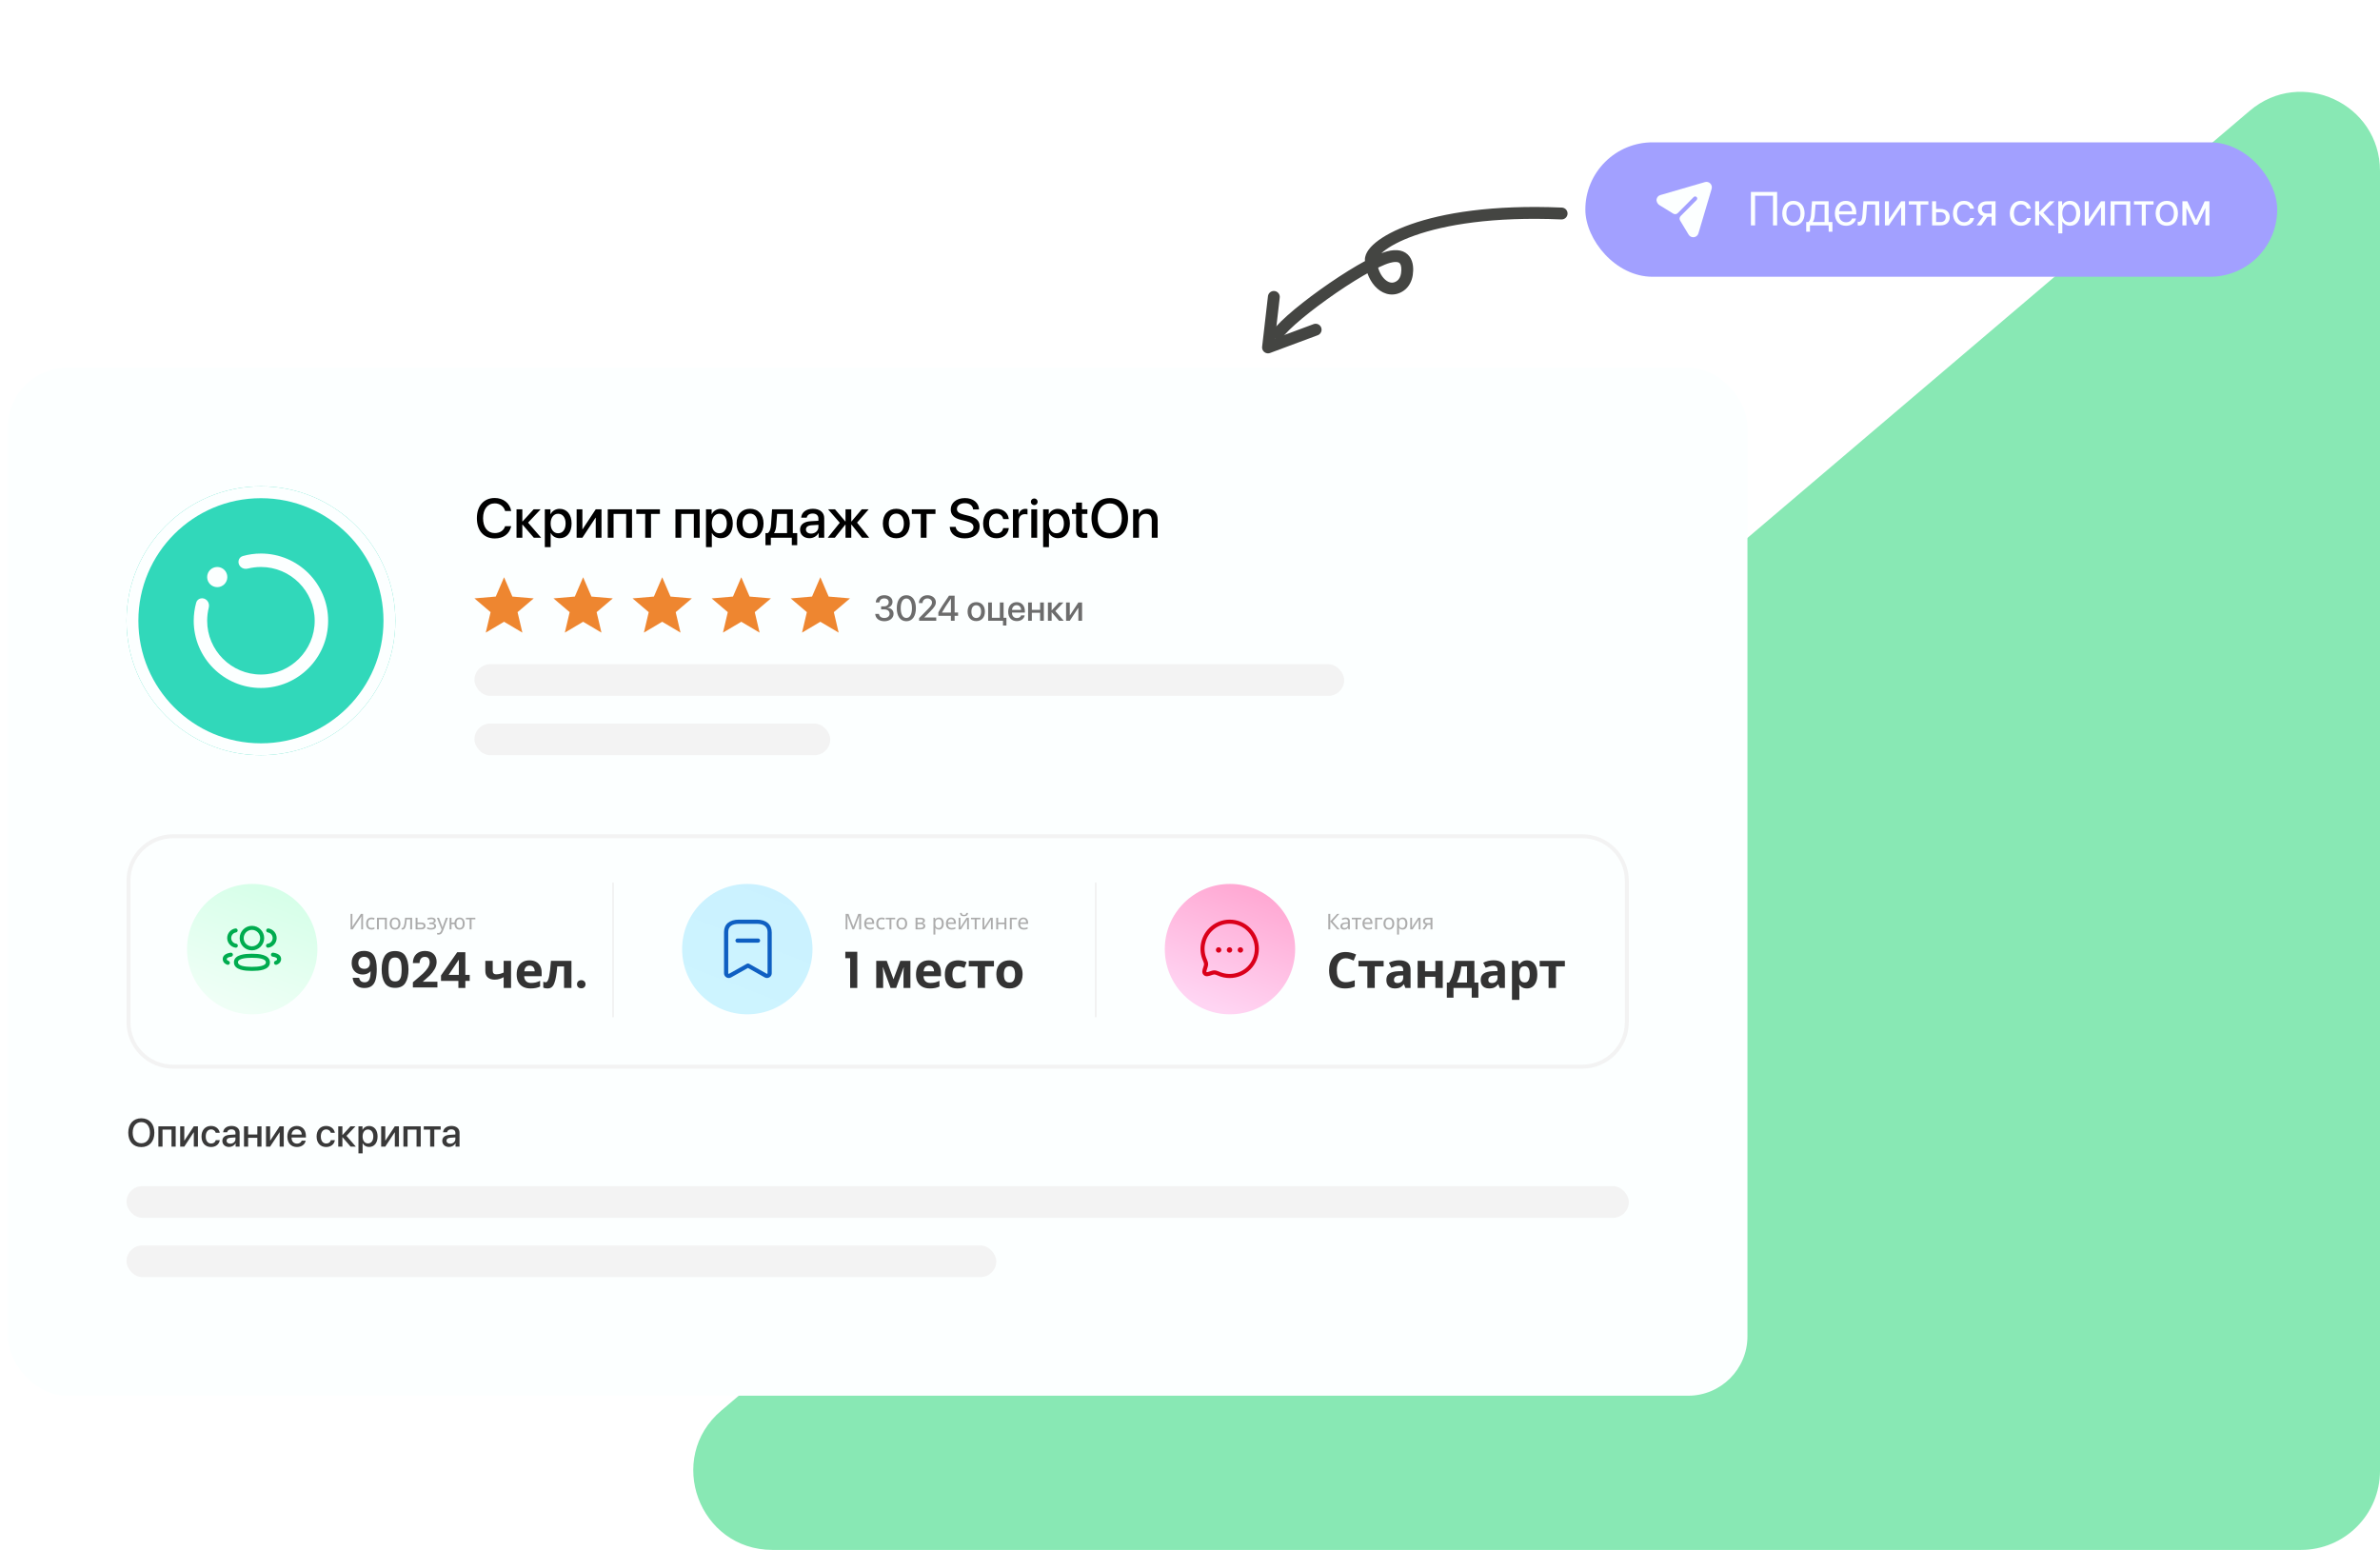 <svg width="602" height="392" viewBox="0 0 602 392" fill="none" xmlns="http://www.w3.org/2000/svg">
<path d="M602 372C602 383.046 593.046 392 582 392L195.395 392C176.787 392 168.263 368.817 182.439 356.764L569.044 28.023C582.033 16.978 602 26.209 602 43.26V372Z" fill="#88E8B4"/>
<rect x="401" y="36" width="175" height="34" rx="17" fill="#A2A0FF"/>
<path d="M449.506 57V48.545H442.879V57H443.939V49.506H448.463V57H449.506ZM453.637 57.105C455.318 57.105 456.455 55.893 456.455 53.953C456.455 52.008 455.318 50.801 453.637 50.801C451.949 50.801 450.812 52.008 450.812 53.953C450.812 55.893 451.949 57.105 453.637 57.105ZM453.637 56.209C452.559 56.209 451.85 55.389 451.85 53.953C451.85 52.518 452.559 51.697 453.637 51.697C454.715 51.697 455.418 52.518 455.418 53.953C455.418 55.389 454.715 56.209 453.637 56.209ZM461.512 56.162H458.541V56.115C458.828 55.728 458.986 55.066 459.039 54.31L459.227 51.744H461.512V56.162ZM457.814 58.611V57H462.543V58.611H463.492V56.162H462.525V50.906H458.33L458.096 54.287C458.037 55.107 457.82 55.869 457.375 56.162H456.865V58.611H457.814ZM466.855 51.685C467.816 51.685 468.455 52.412 468.479 53.432H465.168C465.232 52.418 465.9 51.685 466.855 51.685ZM468.455 55.254C468.285 55.828 467.717 56.221 466.943 56.221C465.848 56.221 465.162 55.453 465.162 54.287V54.228H469.533V53.842C469.533 51.996 468.52 50.801 466.873 50.801C465.191 50.801 464.113 52.084 464.113 53.977C464.113 55.893 465.174 57.105 466.92 57.105C468.25 57.105 469.281 56.32 469.457 55.254H468.455ZM472.059 54.31L472.246 51.744H474.32V57H475.328V50.906H471.338L471.104 54.287C471.027 55.406 470.799 56.115 470.195 56.115C470.049 56.115 469.938 56.086 469.885 56.068V56.988C469.955 57.018 470.072 57.053 470.248 57.053C471.531 57.053 471.936 55.992 472.059 54.31ZM477.777 57L480.824 52.465H480.871V57H481.879V50.906H480.871L477.824 55.441H477.777V50.906H476.77V57H477.777ZM487.768 50.906H482.822V51.744H484.791V57H485.799V51.744H487.768V50.906ZM490.855 53.69C491.641 53.69 492.156 54.176 492.156 54.926C492.156 55.67 491.646 56.162 490.855 56.162H489.719V53.69H490.855ZM488.711 57H490.873C492.268 57 493.164 56.197 493.164 54.926C493.164 53.654 492.268 52.852 490.873 52.852H489.719V50.906H488.711V57ZM499.322 52.781C499.141 51.744 498.244 50.801 496.773 50.801C495.086 50.801 493.984 52.055 493.984 53.953C493.984 55.893 495.092 57.105 496.785 57.105C498.156 57.105 499.135 56.291 499.334 55.137H498.326C498.133 55.81 497.6 56.209 496.791 56.209C495.73 56.209 495.021 55.348 495.021 53.953C495.021 52.594 495.719 51.697 496.779 51.697C497.641 51.697 498.139 52.195 498.314 52.781H499.322ZM502.586 53.994C501.801 53.994 501.291 53.543 501.291 52.91C501.291 52.178 501.795 51.744 502.586 51.744H503.752V53.994H502.586ZM503.752 57H504.76V50.906H502.58C501.18 50.906 500.277 51.674 500.277 52.928C500.277 53.766 500.799 54.398 501.66 54.645L499.961 57H501.127L502.674 54.832H503.752V57ZM513.701 52.781C513.52 51.744 512.623 50.801 511.152 50.801C509.465 50.801 508.363 52.055 508.363 53.953C508.363 55.893 509.471 57.105 511.164 57.105C512.535 57.105 513.514 56.291 513.713 55.137H512.705C512.512 55.81 511.979 56.209 511.17 56.209C510.109 56.209 509.4 55.348 509.4 53.953C509.4 52.594 510.098 51.697 511.158 51.697C512.02 51.697 512.518 52.195 512.693 52.781H513.701ZM516.842 53.789L519.689 50.906H518.43L515.828 53.602H515.781V50.906H514.773V57H515.781V54.07H515.828L518.459 57H519.771L516.842 53.789ZM523.586 50.801C522.701 50.801 521.992 51.252 521.617 51.938H521.594V50.906H520.627V59.033H521.646V56.01H521.67C522.033 56.678 522.736 57.105 523.609 57.105C525.145 57.105 526.193 55.863 526.193 53.953C526.193 52.043 525.139 50.801 523.586 50.801ZM523.387 56.209C522.344 56.209 521.641 55.312 521.641 53.953C521.641 52.6 522.344 51.697 523.387 51.697C524.471 51.697 525.15 52.576 525.15 53.953C525.15 55.336 524.471 56.209 523.387 56.209ZM528.332 57L531.379 52.465H531.426V57H532.434V50.906H531.426L528.379 55.441H528.332V50.906H527.324V57H528.332ZM537.818 57H538.832V50.906H533.863V57H534.871V51.744H537.818V57ZM544.721 50.906H539.775V51.744H541.744V57H542.752V51.744H544.721V50.906ZM548.078 57.105C549.76 57.105 550.896 55.893 550.896 53.953C550.896 52.008 549.76 50.801 548.078 50.801C546.391 50.801 545.254 52.008 545.254 53.953C545.254 55.893 546.391 57.105 548.078 57.105ZM548.078 56.209C547 56.209 546.291 55.389 546.291 53.953C546.291 52.518 547 51.697 548.078 51.697C549.156 51.697 549.859 52.518 549.859 53.953C549.859 55.389 549.156 56.209 548.078 56.209ZM553.035 57V52.676H553.076L555.045 56.824H555.824L557.793 52.676H557.834V57H558.848V50.906H557.658L555.479 55.652H555.432L553.264 50.906H552.027V57H553.035Z" fill="#FCFFFF"/>
<path d="M432.605 46.407C432.255 46.048 431.736 45.914 431.253 46.055L419.986 49.332C419.476 49.473 419.114 49.88 419.017 50.396C418.918 50.922 419.265 51.589 419.719 51.868L423.242 54.034C423.603 54.256 424.07 54.2 424.369 53.898L428.403 49.839C428.606 49.628 428.942 49.628 429.145 49.839C429.348 50.043 429.348 50.374 429.145 50.586L425.104 54.646C424.804 54.947 424.748 55.416 424.969 55.779L427.122 59.338C427.374 59.76 427.808 60 428.284 60C428.34 60 428.403 60 428.459 59.993C429.005 59.922 429.439 59.549 429.601 59.02L432.941 47.767C433.088 47.288 432.955 46.767 432.605 46.407Z" fill="#FCFFFF"/>
<path d="M394.936 55.499C395.763 55.534 396.463 54.892 396.499 54.064C396.534 53.236 395.892 52.537 395.064 52.501L394.936 55.499ZM346.798 66.069L348.296 65.979L348.285 65.798L348.231 65.625L346.798 66.069ZM351.205 65.031L351.595 66.479L351.205 65.031ZM354.2 72.285L355.057 73.516L354.2 72.285ZM355.865 69.349L354.38 69.133L355.865 69.349ZM395.064 52.501C377.424 51.745 364.898 53.884 356.861 56.723C352.852 58.139 349.902 59.749 347.993 61.309C347.043 62.086 346.294 62.895 345.819 63.715C345.353 64.52 345.056 65.514 345.365 66.513L348.231 65.625C348.265 65.734 348.173 65.636 348.415 65.218C348.648 64.816 349.109 64.271 349.891 63.632C351.448 62.361 354.056 60.895 357.86 59.551C365.45 56.871 377.576 54.755 394.936 55.499L395.064 52.501ZM345.301 66.159C345.468 68.927 346.638 71.45 348.384 72.986C349.265 73.76 350.336 74.316 351.523 74.454C352.733 74.594 353.951 74.286 355.057 73.516L353.343 71.054C352.803 71.43 352.31 71.525 351.869 71.474C351.405 71.42 350.886 71.19 350.365 70.732C349.307 69.802 348.422 68.072 348.296 65.979L345.301 66.159ZM357.349 69.565C357.548 68.195 357.562 66.307 356.54 64.903C355.356 63.278 353.311 62.911 350.816 63.582L351.595 66.479C353.506 65.966 353.976 66.479 354.114 66.669C354.413 67.08 354.553 67.944 354.38 69.133L357.349 69.565ZM350.816 63.582C348.899 64.097 346.195 65.444 343.291 67.137C340.348 68.854 337.072 71.005 333.971 73.225C330.873 75.443 327.924 77.749 325.643 79.781C324.504 80.796 323.51 81.76 322.742 82.625C322.011 83.448 321.357 84.319 321.065 85.136L323.891 86.145C323.975 85.909 324.287 85.403 324.985 84.617C325.647 83.872 326.547 82.993 327.638 82.022C329.817 80.081 332.676 77.842 335.718 75.664C338.758 73.488 341.955 71.39 344.803 69.729C347.692 68.044 350.097 66.882 351.595 66.479L350.816 63.582ZM355.057 73.516C356.447 72.549 357.14 71.002 357.349 69.565L354.38 69.133C354.254 70.003 353.866 70.69 353.343 71.054L355.057 73.516Z" fill="#444542"/>
<path d="M322.206 75.096L320.733 87.867L332.781 83.383" stroke="#444542" stroke-width="3" stroke-linecap="round" stroke-linejoin="round"/>
<g filter="url(#filter0_d_202_502)">
<rect x="2" y="93" width="440" height="260" rx="15" fill="#FCFFFF"/>
</g>
<g filter="url(#filter1_d_202_502)">
<circle cx="66" cy="157" r="34" fill="#31D8BA"/>
<circle cx="66" cy="157" r="32.5" stroke="#FCFFFF" stroke-width="3"/>
</g>
<path d="M49.619 152.44C49.953 151.233 51.448 150.948 52.334 151.834C52.812 152.312 52.969 153.017 52.807 153.673C52.543 154.739 52.4 155.855 52.4 157C52.4 164.497 58.503 170.6 66 170.6C73.497 170.6 79.6 164.497 79.6 157C79.6 149.503 73.497 143.4 66 143.4C64.855 143.4 63.738 143.543 62.672 143.807C62.016 143.97 61.312 143.812 60.835 143.335C59.954 142.454 60.232 140.968 61.431 140.631C62.889 140.22 64.42 140 66 140C75.384 140 83 147.616 83 157C83 166.384 75.384 174 66 174C56.616 174 49 166.384 49 157C49 155.418 49.218 153.891 49.619 152.44ZM57.5 145.95C57.5 147.361 56.361 148.5 54.95 148.5C53.539 148.5 52.4 147.361 52.4 145.95C52.4 144.539 53.539 143.4 54.95 143.4C56.361 143.4 57.5 144.539 57.5 145.95Z" fill="#FCFFFF"/>
<path d="M125.141 136.185C127.355 136.185 128.88 135.036 129.304 133.081H127.766C127.417 134.182 126.467 134.824 125.147 134.824C123.336 134.824 122.188 133.368 122.188 131.064C122.188 128.781 123.35 127.312 125.141 127.312C126.419 127.312 127.444 128.07 127.766 129.239H129.304C128.976 127.271 127.314 125.951 125.141 125.951C122.386 125.951 120.622 127.94 120.622 131.064C120.622 134.209 122.372 136.185 125.141 136.185ZM133.569 132.186L136.755 128.809H134.991L132.175 131.885H132.12V128.809H130.65V136H132.12V132.685H132.175L135.025 136H136.878L133.569 132.186ZM141.554 128.692C140.515 128.692 139.688 129.219 139.264 130.046H139.236V128.809H137.808V138.379H139.284V134.817H139.318C139.729 135.617 140.549 136.123 141.581 136.123C143.386 136.123 144.582 134.681 144.582 132.404C144.582 130.128 143.379 128.692 141.554 128.692ZM141.164 134.872C140.029 134.872 139.277 133.901 139.277 132.404C139.277 130.921 140.036 129.937 141.164 129.937C142.333 129.937 143.064 130.9 143.064 132.404C143.064 133.915 142.333 134.872 141.164 134.872ZM147.31 136L150.632 130.948H150.687V136H152.143V128.809H150.687L147.364 133.847H147.31V128.809H145.854V136H147.31ZM158.384 136H159.86V128.809H153.729V136H155.198V129.978H158.384V136ZM166.922 128.809H160.94V129.978H163.196V136H164.666V129.978H166.922V128.809ZM175.501 136H176.978V128.809H170.846V136H172.315V129.978H175.501V136ZM182.323 128.692C181.284 128.692 180.457 129.219 180.033 130.046H180.006V128.809H178.577V138.379H180.054V134.817H180.088C180.498 135.617 181.318 136.123 182.351 136.123C184.155 136.123 185.352 134.681 185.352 132.404C185.352 130.128 184.148 128.692 182.323 128.692ZM181.934 134.872C180.799 134.872 180.047 133.901 180.047 132.404C180.047 130.921 180.806 129.937 181.934 129.937C183.103 129.937 183.834 130.9 183.834 132.404C183.834 133.915 183.103 134.872 181.934 134.872ZM189.72 136.137C191.777 136.137 193.131 134.722 193.131 132.404C193.131 130.094 191.771 128.679 189.72 128.679C187.669 128.679 186.309 130.094 186.309 132.404C186.309 134.722 187.662 136.137 189.72 136.137ZM189.72 134.92C188.564 134.92 187.812 134.004 187.812 132.404C187.812 130.812 188.564 129.896 189.72 129.896C190.875 129.896 191.627 130.812 191.627 132.404C191.627 134.004 190.882 134.92 189.72 134.92ZM199.064 134.831H195.804V134.776C196.132 134.312 196.31 133.573 196.364 132.726L196.562 129.978H199.064V134.831ZM194.977 137.887V136H200.281V137.887H201.648V134.831H200.534V128.809H195.291L195.031 132.664C194.963 133.635 194.724 134.503 194.197 134.831H193.616V137.887H194.977ZM205.169 134.954C204.376 134.954 203.856 134.544 203.856 133.915C203.856 133.3 204.355 132.91 205.237 132.849L207.008 132.739V133.307C207.008 134.243 206.201 134.954 205.169 134.954ZM204.759 136.123C205.702 136.123 206.611 135.617 207.028 134.817H207.062V136H208.478V131.044C208.478 129.602 207.363 128.679 205.62 128.679C203.843 128.679 202.735 129.636 202.653 130.935H204.048C204.178 130.292 204.711 129.882 205.565 129.882C206.468 129.882 207.008 130.36 207.008 131.16V131.714L205.039 131.83C203.33 131.926 202.366 132.698 202.366 133.956C202.366 135.248 203.351 136.123 204.759 136.123ZM216.783 132.186L219.729 128.809H217.986L215.375 131.885H215.32V128.809H213.864V131.885H213.816L211.205 128.809H209.448L212.415 132.213L209.366 136H211.171L213.816 132.685H213.864V136H215.32V132.685H215.375L218.021 136H219.853L216.783 132.186ZM226.716 136.137C228.773 136.137 230.127 134.722 230.127 132.404C230.127 130.094 228.767 128.679 226.716 128.679C224.665 128.679 223.305 130.094 223.305 132.404C223.305 134.722 224.658 136.137 226.716 136.137ZM226.716 134.92C225.561 134.92 224.809 134.004 224.809 132.404C224.809 130.812 225.561 129.896 226.716 129.896C227.871 129.896 228.623 130.812 228.623 132.404C228.623 134.004 227.878 134.92 226.716 134.92ZM236.621 128.809H230.64V129.978H232.896V136H234.365V129.978H236.621V128.809ZM240.224 133.252C240.319 135.036 241.796 136.164 243.983 136.164C246.321 136.164 247.791 135.009 247.791 133.163C247.791 131.721 246.95 130.907 244.927 130.429L243.84 130.162C242.568 129.848 242.049 129.438 242.049 128.74C242.049 127.865 242.862 127.264 244.052 127.264C245.241 127.264 246.055 127.858 246.144 128.843H247.634C247.586 127.141 246.157 125.972 244.072 125.972C241.967 125.972 240.483 127.141 240.483 128.843C240.483 130.217 241.324 131.064 243.136 131.502L244.414 131.81C245.692 132.124 246.232 132.582 246.232 133.348C246.232 134.229 245.337 134.872 244.093 134.872C242.794 134.872 241.844 134.229 241.734 133.252H240.224ZM255.16 131.283C255.03 129.868 253.902 128.679 252.05 128.679C250.006 128.679 248.666 130.121 248.666 132.404C248.666 134.729 250.006 136.137 252.063 136.137C253.793 136.137 255.017 135.098 255.174 133.566H253.752C253.581 134.4 252.986 134.899 252.077 134.899C250.929 134.899 250.17 133.983 250.17 132.404C250.17 130.859 250.922 129.909 252.063 129.909C253.027 129.909 253.602 130.518 253.752 131.283H255.16ZM256.22 136H257.696V131.693C257.696 130.675 258.284 130.039 259.234 130.039C259.521 130.039 259.781 130.073 259.897 130.121V128.747C259.788 128.727 259.604 128.692 259.392 128.692C258.544 128.692 257.901 129.191 257.662 130.032H257.628V128.809H256.22V136ZM260.861 136H262.338V128.809H260.861V136ZM261.6 127.756C262.078 127.756 262.461 127.38 262.461 126.915C262.461 126.443 262.078 126.067 261.6 126.067C261.128 126.067 260.745 126.443 260.745 126.915C260.745 127.38 261.128 127.756 261.6 127.756ZM267.595 128.692C266.556 128.692 265.729 129.219 265.305 130.046H265.277V128.809H263.849V138.379H265.325V134.817H265.359C265.77 135.617 266.59 136.123 267.622 136.123C269.427 136.123 270.623 134.681 270.623 132.404C270.623 130.128 269.42 128.692 267.595 128.692ZM267.205 134.872C266.07 134.872 265.318 133.901 265.318 132.404C265.318 130.921 266.077 129.937 267.205 129.937C268.374 129.937 269.105 130.9 269.105 132.404C269.105 133.915 268.374 134.872 267.205 134.872ZM272.195 127.106V128.809H271.149V129.978H272.195V134.106C272.195 135.494 272.763 136.048 274.219 136.048C274.547 136.048 274.875 136.021 275.039 135.979V134.811C274.943 134.831 274.704 134.845 274.554 134.845C273.952 134.845 273.679 134.564 273.679 133.942V129.978H275.046V128.809H273.679V127.106H272.195ZM280.706 125.972C277.862 125.972 276.085 127.934 276.085 131.071C276.085 134.209 277.862 136.164 280.706 136.164C283.543 136.164 285.327 134.209 285.327 131.071C285.327 127.934 283.543 125.972 280.706 125.972ZM280.706 127.318C282.579 127.318 283.755 128.768 283.755 131.071C283.755 133.368 282.579 134.817 280.706 134.817C278.833 134.817 277.65 133.368 277.65 131.071C277.65 128.768 278.833 127.318 280.706 127.318ZM286.612 136H288.089V131.81C288.089 130.695 288.759 129.957 289.798 129.957C290.823 129.957 291.329 130.552 291.329 131.632V136H292.812V131.345C292.812 129.697 291.903 128.686 290.317 128.686C289.21 128.686 288.444 129.191 288.055 130.012H288.021V128.809H286.612V136Z" fill="black"/>
<path d="M35.745 282.837C33.714 282.837 32.444 284.238 32.444 286.479C32.444 288.721 33.714 290.117 35.745 290.117C37.772 290.117 39.046 288.721 39.046 286.479C39.046 284.238 37.772 282.837 35.745 282.837ZM35.745 283.799C37.083 283.799 37.923 284.834 37.923 286.479C37.923 288.12 37.083 289.155 35.745 289.155C34.407 289.155 33.562 288.12 33.562 286.479C33.562 284.834 34.407 283.799 35.745 283.799ZM43.382 290H44.437V284.863H40.057V290H41.106V285.698H43.382V290ZM46.614 290L48.987 286.392H49.026V290H50.066V284.863H49.026L46.653 288.462H46.614V284.863H45.574V290H46.614ZM55.584 286.509C55.438 285.562 54.647 284.771 53.377 284.771C51.917 284.771 50.97 285.82 50.97 287.432C50.97 289.077 51.917 290.098 53.387 290.098C54.598 290.098 55.442 289.395 55.594 288.364H54.578C54.432 288.901 54.022 289.214 53.397 289.214C52.576 289.214 52.039 288.545 52.039 287.432C52.039 286.348 52.571 285.649 53.387 285.649C54.041 285.649 54.432 286.035 54.568 286.509H55.584ZM58.245 289.253C57.679 289.253 57.308 288.96 57.308 288.511C57.308 288.071 57.664 287.793 58.294 287.749L59.559 287.671V288.076C59.559 288.745 58.982 289.253 58.245 289.253ZM57.952 290.088C58.626 290.088 59.275 289.727 59.573 289.155H59.598V290H60.608V286.46C60.608 285.43 59.812 284.771 58.567 284.771C57.298 284.771 56.507 285.454 56.448 286.382H57.444C57.537 285.923 57.918 285.63 58.528 285.63C59.173 285.63 59.559 285.972 59.559 286.543V286.938L58.152 287.021C56.932 287.09 56.243 287.642 56.243 288.54C56.243 289.463 56.946 290.088 57.952 290.088ZM65.091 290H66.141V284.863H65.091V286.934H62.767V284.863H61.717V290H62.767V287.764H65.091V290ZM68.323 290L70.696 286.392H70.735V290H71.775V284.863H70.735L68.362 288.462H68.323V284.863H67.283V290H68.323ZM75.061 285.62C75.799 285.62 76.297 286.172 76.321 286.958H73.753C73.807 286.182 74.324 285.62 75.061 285.62ZM76.316 288.491C76.175 288.94 75.731 289.243 75.13 289.243C74.285 289.243 73.748 288.652 73.748 287.759V287.695H77.376V287.334C77.376 285.776 76.487 284.771 75.061 284.771C73.611 284.771 72.684 285.845 72.684 287.456C72.684 289.077 73.597 290.098 75.106 290.098C76.282 290.098 77.171 289.429 77.317 288.491H76.316ZM84.695 286.509C84.549 285.562 83.758 284.771 82.488 284.771C81.028 284.771 80.081 285.82 80.081 287.432C80.081 289.077 81.028 290.098 82.498 290.098C83.709 290.098 84.554 289.395 84.705 288.364H83.689C83.543 288.901 83.133 289.214 82.508 289.214C81.688 289.214 81.15 288.545 81.15 287.432C81.15 286.348 81.683 285.649 82.498 285.649C83.152 285.649 83.543 286.035 83.68 286.509H84.695ZM87.64 287.275L89.915 284.863H88.655L86.644 287.061H86.605V284.863H85.555V290H86.605V287.632H86.644L88.68 290H90.003L87.64 287.275ZM93.343 284.78C92.601 284.78 92.01 285.156 91.707 285.747H91.688V284.863H90.667V291.699H91.722V289.155H91.746C92.039 289.727 92.625 290.088 93.362 290.088C94.651 290.088 95.506 289.058 95.506 287.432C95.506 285.806 94.647 284.78 93.343 284.78ZM93.064 289.194C92.254 289.194 91.717 288.501 91.717 287.432C91.717 286.372 92.259 285.669 93.064 285.669C93.899 285.669 94.422 286.357 94.422 287.432C94.422 288.511 93.899 289.194 93.064 289.194ZM97.454 290L99.827 286.392H99.866V290H100.906V284.863H99.866L97.493 288.462H97.454V284.863H96.414V290H97.454ZM105.364 290H106.419V284.863H102.039V290H103.089V285.698H105.364V290ZM111.463 284.863H107.19V285.698H108.802V290H109.852V285.698H111.463V284.863ZM113.87 289.253C113.304 289.253 112.933 288.96 112.933 288.511C112.933 288.071 113.289 287.793 113.919 287.749L115.184 287.671V288.076C115.184 288.745 114.607 289.253 113.87 289.253ZM113.577 290.088C114.251 290.088 114.9 289.727 115.198 289.155H115.223V290H116.233V286.46C116.233 285.43 115.438 284.771 114.192 284.771C112.923 284.771 112.132 285.454 112.073 286.382H113.069C113.162 285.923 113.543 285.63 114.153 285.63C114.798 285.63 115.184 285.972 115.184 286.543V286.938L113.777 287.021C112.557 287.09 111.868 287.642 111.868 288.54C111.868 289.463 112.571 290.088 113.577 290.088Z" fill="#393939"/>
<rect x="120" y="168" width="220" height="8" rx="4" fill="#F3F3F3"/>
<rect x="32" y="300" width="380" height="8" rx="4" fill="#F3F3F3"/>
<rect x="32" y="315" width="220" height="8" rx="4" fill="#F3F3F3"/>
<rect x="120" y="183" width="90" height="8" rx="4" fill="#F3F3F3"/>
<path d="M222.872 154.13H223.663C224.498 154.13 225.017 154.552 225.017 155.238C225.017 155.857 224.463 156.297 223.689 156.297C222.89 156.297 222.389 155.879 222.327 155.273H221.382C221.444 156.367 222.323 157.119 223.689 157.119C225.012 157.119 226.019 156.358 226.019 155.251C226.019 154.363 225.403 153.779 224.45 153.713V153.695C225.236 153.555 225.755 152.988 225.755 152.197C225.755 151.221 224.88 150.54 223.681 150.54C222.424 150.54 221.584 151.256 221.51 152.368H222.437C222.494 151.744 222.951 151.349 223.637 151.349C224.388 151.349 224.792 151.74 224.792 152.329C224.792 152.926 224.322 153.357 223.637 153.357H222.872V154.13ZM229.253 157.119C230.773 157.119 231.666 155.84 231.666 153.818C231.666 151.81 230.769 150.54 229.253 150.54C227.741 150.54 226.832 151.814 226.832 153.823C226.832 155.844 227.732 157.119 229.253 157.119ZM229.253 156.292C228.348 156.292 227.829 155.352 227.829 153.823C227.829 152.315 228.356 151.366 229.253 151.366C230.149 151.366 230.672 152.311 230.672 153.823C230.672 155.356 230.158 156.292 229.253 156.292ZM232.426 152.518V152.526H233.357V152.513C233.357 151.854 233.88 151.353 234.575 151.353C235.234 151.353 235.744 151.801 235.744 152.364C235.744 152.86 235.542 153.194 234.768 153.999L232.479 156.332V157H236.816V156.169H233.806V156.147L235.392 154.552C236.319 153.603 236.715 153.054 236.715 152.315C236.715 151.309 235.814 150.54 234.605 150.54C233.344 150.54 232.426 151.375 232.426 152.518ZM240.521 157H241.465V155.748H242.335V154.921H241.465V150.659H240.042C238.613 152.724 237.893 153.862 237.348 154.886V155.748H240.521V157ZM238.266 154.913C238.771 153.994 239.413 153.005 240.512 151.419H240.529V154.935H238.266V154.913ZM246.932 157.088C248.255 157.088 249.125 156.178 249.125 154.688C249.125 153.203 248.25 152.293 246.932 152.293C245.614 152.293 244.739 153.203 244.739 154.688C244.739 156.178 245.609 157.088 246.932 157.088ZM246.932 156.306C246.189 156.306 245.706 155.717 245.706 154.688C245.706 153.665 246.189 153.076 246.932 153.076C247.675 153.076 248.158 153.665 248.158 154.688C248.158 155.717 247.679 156.306 246.932 156.306ZM254.57 158.213V156.249H253.849V152.377H252.904V156.249H250.887V152.377H249.942V157H253.695V158.213H254.57ZM257.154 153.058C257.817 153.058 258.266 153.555 258.288 154.262H255.976C256.024 153.563 256.49 153.058 257.154 153.058ZM258.283 155.642C258.156 156.046 257.756 156.319 257.215 156.319C256.455 156.319 255.972 155.787 255.972 154.983V154.926H259.237V154.601C259.237 153.199 258.437 152.293 257.154 152.293C255.849 152.293 255.014 153.26 255.014 154.71C255.014 156.169 255.835 157.088 257.193 157.088C258.252 157.088 259.052 156.486 259.184 155.642H258.283ZM263.086 157H264.031V152.377H263.086V154.24H260.995V152.377H260.05V157H260.995V154.987H263.086V157ZM266.936 154.548L268.984 152.377H267.85L266.04 154.354H266.004V152.377H265.06V157H266.004V154.869H266.04L267.872 157H269.063L266.936 154.548ZM270.592 157L272.728 153.752H272.763V157H273.699V152.377H272.763L270.627 155.616H270.592V152.377H269.656V157H270.592Z" fill="#6C6C6C"/>
<path d="M122.869 160L124.087 154.824L120 151.342L125.4 150.882L127.5 146L129.6 150.882L135 151.342L130.912 154.824L132.131 160L127.5 157.255L122.869 160Z" fill="#EE8630"/>
<path d="M162.869 160L164.087 154.824L160 151.342L165.4 150.882L167.5 146L169.6 150.882L175 151.342L170.912 154.824L172.131 160L167.5 157.255L162.869 160Z" fill="#EE8630"/>
<path d="M142.869 160L144.087 154.824L140 151.342L145.4 150.882L147.5 146L149.6 150.882L155 151.342L150.912 154.824L152.131 160L147.5 157.255L142.869 160Z" fill="#EE8630"/>
<path d="M182.869 160L184.087 154.824L180 151.342L185.4 150.882L187.5 146L189.6 150.882L195 151.342L190.912 154.824L192.131 160L187.5 157.255L182.869 160Z" fill="#EE8630"/>
<path d="M202.869 160L204.087 154.824L200 151.342L205.4 150.882L207.5 146L209.6 150.882L215 151.342L210.912 154.824L212.131 160L207.5 157.255L202.869 160Z" fill="#EE8630"/>
<path d="M32.5 222.777C32.5 216.549 37.549 211.5 43.777 211.5H400.223C406.451 211.5 411.5 216.549 411.5 222.777V258.5C411.5 264.728 406.451 269.777 400.223 269.777H43.777C37.549 269.777 32.5 264.728 32.5 258.5V222.777Z" fill="#FCFFFF" stroke="#F3F3F3"/>
<path d="M88.675 231.134H89.137V233.288C89.137 233.38 89.135 233.481 89.131 233.59C89.131 233.697 89.129 233.803 89.126 233.909C89.122 234.015 89.117 234.111 89.109 234.195C89.106 234.276 89.102 234.338 89.098 234.382H89.12L91.28 231.134H91.83V235.058H91.368V232.925C91.368 232.827 91.37 232.72 91.374 232.607C91.377 232.489 91.381 232.378 91.384 232.271C91.392 232.162 91.397 232.064 91.401 231.98C91.405 231.896 91.408 231.834 91.412 231.793H91.39L89.225 235.058H88.675V231.134ZM93.949 235.113C93.689 235.113 93.456 235.06 93.251 234.953C93.049 234.847 92.89 234.682 92.773 234.459C92.659 234.235 92.602 233.95 92.602 233.601C92.602 233.239 92.663 232.944 92.784 232.717C92.904 232.489 93.067 232.323 93.273 232.216C93.481 232.11 93.718 232.057 93.982 232.057C94.132 232.057 94.277 232.074 94.416 232.107C94.555 232.136 94.669 232.173 94.757 232.216L94.608 232.618C94.52 232.585 94.418 232.554 94.3 232.524C94.183 232.495 94.073 232.48 93.971 232.48C93.773 232.48 93.61 232.522 93.481 232.607C93.353 232.691 93.258 232.816 93.196 232.98C93.133 233.145 93.102 233.35 93.102 233.596C93.102 233.83 93.133 234.03 93.196 234.195C93.258 234.36 93.352 234.484 93.476 234.569C93.601 234.653 93.756 234.695 93.943 234.695C94.104 234.695 94.246 234.679 94.366 234.646C94.491 234.613 94.605 234.572 94.707 234.525V234.953C94.608 235.005 94.498 235.043 94.377 235.069C94.26 235.098 94.117 235.113 93.949 235.113ZM97.842 232.112V235.058H97.359V232.524H95.836V235.058H95.353V232.112H97.842ZM101.288 233.579C101.288 233.825 101.255 234.043 101.189 234.233C101.127 234.42 101.036 234.58 100.915 234.712C100.797 234.844 100.653 234.944 100.48 235.014C100.312 235.08 100.123 235.113 99.914 235.113C99.72 235.113 99.541 235.08 99.376 235.014C99.211 234.944 99.068 234.844 98.947 234.712C98.826 234.58 98.731 234.42 98.661 234.233C98.595 234.043 98.562 233.825 98.562 233.579C98.562 233.253 98.617 232.979 98.727 232.755C98.837 232.528 98.995 232.356 99.2 232.238C99.405 232.118 99.649 232.057 99.931 232.057C100.198 232.057 100.433 232.118 100.634 232.238C100.84 232.356 100.999 232.528 101.113 232.755C101.23 232.979 101.288 233.253 101.288 233.579ZM99.063 233.579C99.063 233.81 99.092 234.012 99.15 234.184C99.213 234.353 99.308 234.483 99.436 234.574C99.564 234.666 99.728 234.712 99.925 234.712C100.123 234.712 100.286 234.666 100.415 234.574C100.543 234.483 100.636 234.353 100.695 234.184C100.757 234.012 100.788 233.81 100.788 233.579C100.788 233.345 100.757 233.145 100.695 232.98C100.633 232.816 100.537 232.689 100.409 232.601C100.284 232.51 100.121 232.464 99.92 232.464C99.62 232.464 99.401 232.563 99.266 232.761C99.13 232.958 99.063 233.231 99.063 233.579ZM104.242 235.058H103.753V232.513H102.885C102.848 232.979 102.802 233.376 102.747 233.706C102.692 234.032 102.623 234.298 102.539 234.503C102.454 234.708 102.354 234.858 102.236 234.953C102.119 235.049 101.982 235.096 101.824 235.096C101.776 235.096 101.729 235.093 101.681 235.085C101.637 235.082 101.601 235.073 101.571 235.058V234.695C101.593 234.702 101.617 234.708 101.643 234.712C101.668 234.715 101.694 234.717 101.72 234.717C101.8 234.717 101.874 234.684 101.939 234.618C102.005 234.552 102.064 234.451 102.115 234.316C102.17 234.18 102.22 234.01 102.264 233.805C102.308 233.596 102.346 233.35 102.379 233.068C102.412 232.786 102.441 232.467 102.467 232.112H104.242V235.058ZM106.48 233.321C106.736 233.321 106.949 233.352 107.117 233.415C107.286 233.477 107.412 233.57 107.496 233.695C107.584 233.816 107.628 233.97 107.628 234.157C107.628 234.34 107.586 234.499 107.502 234.635C107.421 234.77 107.295 234.875 107.123 234.948C106.951 235.021 106.729 235.058 106.458 235.058H105.122V232.112H105.606V233.321H106.48ZM107.145 234.184C107.145 234.004 107.081 233.884 106.952 233.821C106.828 233.755 106.652 233.722 106.425 233.722H105.606V234.668H106.436C106.641 234.668 106.81 234.631 106.941 234.558C107.077 234.484 107.145 234.36 107.145 234.184ZM109.105 232.057C109.329 232.057 109.523 232.088 109.688 232.151C109.853 232.209 109.981 232.297 110.073 232.414C110.164 232.528 110.21 232.667 110.21 232.832C110.21 233.012 110.161 233.154 110.062 233.261C109.963 233.363 109.827 233.438 109.655 233.486V233.508C109.772 233.541 109.88 233.587 109.979 233.645C110.078 233.704 110.157 233.781 110.216 233.876C110.278 233.972 110.309 234.094 110.309 234.244C110.309 234.406 110.263 234.552 110.172 234.684C110.084 234.816 109.946 234.92 109.759 234.997C109.576 235.074 109.34 235.113 109.05 235.113C108.911 235.113 108.777 235.105 108.649 235.091C108.525 235.076 108.411 235.054 108.309 235.025C108.21 234.996 108.122 234.961 108.045 234.92V234.486C108.169 234.545 108.316 234.598 108.484 234.646C108.657 234.693 108.843 234.717 109.045 234.717C109.192 234.717 109.323 234.701 109.441 234.668C109.562 234.635 109.657 234.583 109.726 234.514C109.796 234.44 109.831 234.342 109.831 234.217C109.831 234.103 109.8 234.012 109.737 233.942C109.675 233.869 109.582 233.814 109.457 233.777C109.336 233.741 109.181 233.722 108.99 233.722H108.594V233.327H108.913C109.166 233.327 109.367 233.294 109.518 233.228C109.671 233.158 109.748 233.041 109.748 232.876C109.748 232.737 109.69 232.632 109.573 232.563C109.459 232.493 109.294 232.458 109.078 232.458C108.917 232.458 108.774 232.475 108.649 232.508C108.528 232.537 108.395 232.583 108.248 232.645L108.078 232.26C108.235 232.191 108.4 232.14 108.572 232.107C108.745 232.074 108.922 232.057 109.105 232.057ZM110.508 232.112H111.025L111.662 233.788C111.699 233.887 111.732 233.983 111.761 234.074C111.794 234.166 111.823 234.255 111.849 234.343C111.875 234.428 111.895 234.51 111.91 234.591H111.932C111.954 234.499 111.988 234.38 112.036 234.233C112.084 234.083 112.133 233.933 112.184 233.783L112.783 232.112H113.306L112.036 235.465C111.966 235.648 111.884 235.807 111.789 235.943C111.697 236.082 111.584 236.188 111.448 236.261C111.316 236.338 111.155 236.377 110.964 236.377C110.876 236.377 110.799 236.371 110.733 236.36C110.668 236.353 110.611 236.344 110.563 236.333V235.948C110.603 235.956 110.651 235.963 110.706 235.97C110.765 235.978 110.825 235.981 110.887 235.981C111.001 235.981 111.098 235.959 111.179 235.915C111.263 235.875 111.334 235.814 111.393 235.734C111.452 235.657 111.501 235.565 111.541 235.459L111.695 235.069L110.508 232.112ZM117.542 233.579C117.542 233.906 117.488 234.184 117.382 234.415C117.276 234.642 117.126 234.816 116.932 234.937C116.737 235.054 116.507 235.113 116.239 235.113C115.99 235.113 115.772 235.062 115.585 234.959C115.398 234.853 115.25 234.699 115.14 234.497C115.03 234.292 114.966 234.041 114.948 233.744H114.2V235.058H113.716V232.112H114.2V233.338H114.953C114.979 233.059 115.046 232.827 115.156 232.64C115.27 232.449 115.418 232.304 115.602 232.206C115.788 232.107 116.005 232.057 116.25 232.057C116.503 232.057 116.726 232.118 116.921 232.238C117.115 232.356 117.267 232.528 117.377 232.755C117.487 232.979 117.542 233.253 117.542 233.579ZM115.442 233.579C115.442 233.825 115.47 234.032 115.525 234.201C115.583 234.369 115.671 234.497 115.788 234.585C115.906 234.669 116.058 234.712 116.245 234.712C116.431 234.712 116.583 234.669 116.701 234.585C116.818 234.497 116.904 234.369 116.959 234.201C117.014 234.032 117.041 233.825 117.041 233.579C117.041 233.334 117.014 233.129 116.959 232.964C116.904 232.799 116.818 232.674 116.701 232.59C116.583 232.506 116.431 232.464 116.245 232.464C116.058 232.464 115.906 232.506 115.788 232.59C115.671 232.674 115.583 232.799 115.525 232.964C115.47 233.129 115.442 233.334 115.442 233.579ZM120.235 232.519H119.274V235.058H118.796V232.519H117.845V232.112H120.235V232.519Z" fill="#ACACAC"/>
<path d="M90.837 247.297C90.904 247.665 91.055 247.95 91.289 248.151C91.532 248.344 91.855 248.44 92.257 248.44C92.776 248.44 93.153 248.226 93.387 247.799C93.622 247.364 93.739 246.635 93.739 245.613C93.546 245.881 93.274 246.091 92.922 246.242C92.579 246.392 92.207 246.468 91.805 246.468C91.269 246.468 90.783 246.359 90.347 246.141C89.92 245.915 89.581 245.584 89.33 245.149C89.079 244.705 88.953 244.169 88.953 243.541C88.953 242.611 89.229 241.874 89.782 241.33C90.335 240.777 91.088 240.501 92.043 240.501C93.232 240.501 94.07 240.882 94.556 241.644C95.05 242.406 95.297 243.553 95.297 245.086C95.297 246.175 95.2 247.066 95.008 247.762C94.824 248.457 94.501 248.984 94.04 249.344C93.588 249.704 92.969 249.885 92.181 249.885C91.562 249.885 91.034 249.767 90.599 249.533C90.163 249.29 89.828 248.976 89.594 248.591C89.368 248.197 89.238 247.766 89.204 247.297H90.837ZM92.169 245.036C92.604 245.036 92.948 244.902 93.199 244.634C93.45 244.366 93.576 244.005 93.576 243.553C93.576 243.059 93.442 242.678 93.174 242.41C92.914 242.134 92.558 241.996 92.106 241.996C91.654 241.996 91.294 242.138 91.026 242.423C90.766 242.699 90.636 243.068 90.636 243.528C90.636 243.972 90.762 244.336 91.013 244.621C91.273 244.897 91.658 245.036 92.169 245.036ZM96.54 245.174C96.54 243.725 96.8 242.59 97.319 241.769C97.847 240.949 98.718 240.538 99.932 240.538C101.146 240.538 102.013 240.949 102.532 241.769C103.06 242.59 103.324 243.725 103.324 245.174C103.324 246.631 103.06 247.774 102.532 248.603C102.013 249.432 101.146 249.847 99.932 249.847C98.718 249.847 97.847 249.432 97.319 248.603C96.8 247.774 96.54 246.631 96.54 245.174ZM101.59 245.174C101.59 244.554 101.548 244.035 101.464 243.616C101.389 243.189 101.23 242.841 100.987 242.573C100.753 242.305 100.401 242.171 99.932 242.171C99.463 242.171 99.107 242.305 98.864 242.573C98.629 242.841 98.47 243.189 98.387 243.616C98.311 244.035 98.274 244.554 98.274 245.174C98.274 245.81 98.311 246.346 98.387 246.782C98.462 247.209 98.621 247.556 98.864 247.824C99.107 248.084 99.463 248.214 99.932 248.214C100.401 248.214 100.757 248.084 101 247.824C101.242 247.556 101.402 247.209 101.477 246.782C101.552 246.346 101.59 245.81 101.59 245.174ZM105.088 247.887C105.892 247.217 106.533 246.66 107.01 246.216C107.488 245.764 107.885 245.295 108.204 244.809C108.522 244.324 108.681 243.846 108.681 243.377C108.681 242.95 108.581 242.615 108.38 242.372C108.179 242.13 107.869 242.008 107.45 242.008C107.031 242.008 106.709 242.151 106.483 242.435C106.257 242.712 106.139 243.093 106.131 243.578H104.423C104.456 242.573 104.753 241.811 105.314 241.292C105.884 240.773 106.604 240.513 107.475 240.513C108.43 240.513 109.163 240.769 109.673 241.28C110.184 241.782 110.44 242.448 110.44 243.277C110.44 243.93 110.264 244.554 109.912 245.149C109.56 245.743 109.158 246.262 108.706 246.706C108.254 247.142 107.664 247.669 106.935 248.289H110.641V249.746H104.435V248.44L105.088 247.887ZM111.548 248.088V246.706L115.656 240.827H117.703V246.556H118.809V248.088H117.703V249.872H115.945V248.088H111.548ZM116.058 242.712L113.482 246.556H116.058V242.712ZM124.63 245.525C124.63 245.819 124.701 246.041 124.844 246.191C124.994 246.342 125.2 246.417 125.459 246.417C125.819 246.417 126.154 246.38 126.464 246.304C126.774 246.221 127.084 246.112 127.394 245.978V243.013H129.266V249.872H127.394V247.146C127.101 247.305 126.766 247.452 126.389 247.586C126.012 247.711 125.585 247.774 125.108 247.774C124.396 247.774 123.826 247.59 123.399 247.221C122.972 246.853 122.758 246.3 122.758 245.563V243.013H124.63V245.525ZM133.929 242.887C134.566 242.887 135.11 243.009 135.562 243.252C136.023 243.495 136.379 243.846 136.63 244.307C136.881 244.768 137.007 245.333 137.007 246.003V246.907H132.585C132.602 247.435 132.757 247.849 133.05 248.151C133.351 248.452 133.766 248.603 134.293 248.603C134.737 248.603 135.139 248.561 135.499 248.478C135.86 248.385 136.232 248.247 136.617 248.063V249.508C136.282 249.675 135.927 249.797 135.55 249.872C135.181 249.956 134.733 249.998 134.206 249.998C133.519 249.998 132.912 249.872 132.384 249.621C131.856 249.361 131.442 248.972 131.14 248.452C130.839 247.933 130.688 247.28 130.688 246.493C130.688 245.689 130.822 245.023 131.09 244.495C131.367 243.959 131.748 243.557 132.233 243.289C132.719 243.021 133.284 242.887 133.929 242.887ZM133.942 244.219C133.582 244.219 133.28 244.336 133.037 244.571C132.803 244.805 132.665 245.17 132.623 245.664H135.248C135.248 245.387 135.198 245.14 135.097 244.923C135.005 244.705 134.863 244.533 134.67 244.407C134.478 244.282 134.235 244.219 133.942 244.219ZM144.542 249.872H142.67V244.42H140.949C140.865 245.425 140.761 246.283 140.635 246.995C140.518 247.699 140.367 248.272 140.183 248.716C140.007 249.16 139.781 249.487 139.504 249.696C139.228 249.897 138.889 249.998 138.487 249.998C138.269 249.998 138.072 249.981 137.897 249.947C137.721 249.914 137.562 249.864 137.419 249.797V248.302C137.511 248.335 137.608 248.365 137.708 248.39C137.809 248.415 137.913 248.427 138.022 248.427C138.139 248.427 138.248 248.381 138.349 248.289C138.458 248.197 138.558 248.034 138.65 247.799C138.751 247.565 138.843 247.242 138.927 246.832C139.01 246.422 139.086 245.907 139.153 245.287C139.228 244.659 139.295 243.901 139.354 243.013H144.542V249.872ZM147.036 249.96C146.718 249.96 146.454 249.864 146.244 249.671C146.043 249.47 145.943 249.223 145.943 248.93C145.943 248.637 146.043 248.394 146.244 248.201C146.454 248 146.718 247.9 147.036 247.9C147.346 247.9 147.601 248 147.802 248.201C148.003 248.394 148.104 248.637 148.104 248.93C148.104 249.223 148.003 249.47 147.802 249.671C147.601 249.864 147.346 249.96 147.036 249.96Z" fill="#333333"/>
<ellipse cx="63.797" cy="240.05" rx="16.488" ry="16.488" fill="url(#paint0_linear_202_502)"/>
<path fill-rule="evenodd" clip-rule="evenodd" d="M63.723 241.225L63.8 241.225L63.971 241.226C65.281 241.234 68.273 241.367 68.273 243.395C68.273 245.41 65.385 245.542 63.992 245.55L63.475 245.55C62.166 245.541 59.173 245.409 59.173 243.383C59.173 241.366 62.166 241.234 63.475 241.226L63.647 241.225C63.673 241.225 63.699 241.225 63.723 241.225ZM63.723 242.243C62.112 242.243 60.19 242.441 60.19 243.383C60.19 244.305 61.997 244.52 63.576 244.533L63.723 244.533C65.335 244.533 67.256 244.336 67.256 243.395C67.256 242.443 65.335 242.243 63.723 242.243ZM69.118 240.95C70.762 241.196 71.107 241.968 71.107 242.572C71.107 242.941 70.962 243.615 69.992 243.985C69.932 244.007 69.871 244.018 69.811 244.018C69.606 244.018 69.413 243.893 69.335 243.69C69.235 243.428 69.367 243.133 69.63 243.034C70.09 242.859 70.09 242.665 70.09 242.572C70.09 242.275 69.712 242.068 68.967 241.956C68.69 241.914 68.498 241.656 68.539 241.377C68.58 241.099 68.838 240.914 69.118 240.95ZM58.907 241.377C58.948 241.656 58.756 241.914 58.479 241.956C57.734 242.068 57.356 242.275 57.356 242.572C57.356 242.665 57.356 242.858 57.817 243.034C58.08 243.133 58.212 243.428 58.111 243.69C58.034 243.893 57.841 244.018 57.636 244.018C57.575 244.018 57.514 244.007 57.455 243.985C56.484 243.614 56.339 242.941 56.339 242.572C56.339 241.969 56.684 241.196 58.328 240.95C58.608 240.915 58.865 241.099 58.907 241.377ZM63.723 234.161C65.433 234.161 66.823 235.552 66.823 237.26C66.823 238.969 65.433 240.36 63.723 240.36H63.705C62.877 240.357 62.102 240.033 61.522 239.447C60.94 238.861 60.621 238.084 60.625 237.258C60.625 235.552 62.015 234.161 63.723 234.161ZM63.723 235.179C62.576 235.179 61.642 236.113 61.642 237.26C61.64 237.817 61.853 238.337 62.243 238.73C62.633 239.122 63.153 239.34 63.706 239.342L63.723 239.851V239.342C64.871 239.342 65.805 238.409 65.805 237.26C65.805 236.113 64.871 235.179 63.723 235.179ZM67.921 234.826C69.114 235.022 69.98 236.042 69.98 237.251C69.977 238.469 69.068 239.513 67.864 239.682C67.84 239.686 67.816 239.687 67.793 239.687C67.544 239.687 67.326 239.503 67.29 239.249C67.251 238.97 67.445 238.713 67.723 238.674C68.429 238.575 68.961 237.963 68.963 237.25C68.963 236.542 68.455 235.944 67.756 235.83C67.479 235.784 67.291 235.522 67.337 235.245C67.383 234.967 67.643 234.782 67.921 234.826ZM60.11 235.245C60.156 235.522 59.968 235.784 59.691 235.83C58.992 235.944 58.484 236.542 58.484 237.251C58.486 237.963 59.018 238.576 59.723 238.674C60.002 238.713 60.195 238.97 60.156 239.249C60.12 239.503 59.903 239.687 59.653 239.687C59.63 239.687 59.606 239.686 59.582 239.682C58.378 239.513 57.469 238.469 57.467 237.253C57.467 236.042 58.333 235.022 59.525 234.826C59.811 234.781 60.064 234.969 60.11 235.245Z" fill="#00AC4F"/>
<path d="M215.628 235.058L214.336 231.617H214.314C214.322 231.691 214.327 231.784 214.331 231.898C214.338 232.011 214.344 232.136 214.347 232.271C214.351 232.403 214.353 232.539 214.353 232.678V235.058H213.897V231.134H214.628L215.837 234.349H215.859L217.09 231.134H217.815V235.058H217.326V232.645C217.326 232.517 217.328 232.391 217.332 232.266C217.335 232.138 217.341 232.019 217.348 231.909C217.355 231.795 217.361 231.7 217.365 231.623H217.343L216.035 235.058H215.628ZM219.899 232.057C220.152 232.057 220.368 232.112 220.548 232.222C220.731 232.332 220.87 232.488 220.966 232.689C221.065 232.887 221.114 233.12 221.114 233.387V233.678H219.097C219.104 234.012 219.189 234.266 219.35 234.442C219.515 234.615 219.744 234.701 220.037 234.701C220.224 234.701 220.389 234.684 220.532 234.651C220.678 234.615 220.828 234.563 220.982 234.497V234.92C220.832 234.986 220.684 235.034 220.537 235.063C220.39 235.096 220.216 235.113 220.015 235.113C219.736 235.113 219.489 235.056 219.273 234.942C219.06 234.829 218.894 234.66 218.773 234.437C218.656 234.21 218.597 233.933 218.597 233.607C218.597 233.285 218.65 233.008 218.756 232.777C218.866 232.546 219.018 232.369 219.213 232.244C219.41 232.119 219.639 232.057 219.899 232.057ZM219.894 232.453C219.663 232.453 219.48 232.528 219.344 232.678C219.213 232.825 219.134 233.03 219.108 233.294H220.608C220.608 233.125 220.583 232.979 220.532 232.854C220.48 232.729 220.401 232.632 220.295 232.563C220.193 232.489 220.059 232.453 219.894 232.453ZM222.991 235.113C222.731 235.113 222.498 235.06 222.293 234.953C222.091 234.847 221.932 234.682 221.815 234.459C221.701 234.235 221.644 233.95 221.644 233.601C221.644 233.239 221.705 232.944 221.826 232.717C221.946 232.489 222.109 232.323 222.315 232.216C222.524 232.11 222.76 232.057 223.024 232.057C223.174 232.057 223.319 232.074 223.458 232.107C223.597 232.136 223.711 232.173 223.799 232.216L223.65 232.618C223.562 232.585 223.46 232.554 223.342 232.524C223.225 232.495 223.115 232.48 223.013 232.48C222.815 232.48 222.652 232.522 222.524 232.607C222.395 232.691 222.3 232.816 222.238 232.98C222.175 233.145 222.144 233.35 222.144 233.596C222.144 233.83 222.175 234.03 222.238 234.195C222.3 234.36 222.393 234.484 222.518 234.569C222.643 234.653 222.798 234.695 222.985 234.695C223.146 234.695 223.287 234.679 223.408 234.646C223.533 234.613 223.646 234.572 223.749 234.525V234.953C223.65 235.005 223.54 235.043 223.419 235.069C223.302 235.098 223.159 235.113 222.991 235.113ZM226.428 232.519H225.466V235.058H224.988V232.519H224.037V232.112H226.428V232.519ZM229.461 233.579C229.461 233.825 229.428 234.043 229.362 234.233C229.3 234.42 229.208 234.58 229.087 234.712C228.97 234.844 228.825 234.944 228.653 235.014C228.484 235.08 228.296 235.113 228.087 235.113C227.893 235.113 227.713 235.08 227.548 235.014C227.383 234.944 227.241 234.844 227.12 234.712C226.999 234.58 226.903 234.42 226.834 234.233C226.768 234.043 226.735 233.825 226.735 233.579C226.735 233.253 226.79 232.979 226.9 232.755C227.01 232.528 227.167 232.356 227.372 232.238C227.578 232.118 227.821 232.057 228.103 232.057C228.371 232.057 228.605 232.118 228.807 232.238C229.012 232.356 229.171 232.528 229.285 232.755C229.402 232.979 229.461 233.253 229.461 233.579ZM227.235 233.579C227.235 233.81 227.264 234.012 227.323 234.184C227.385 234.353 227.481 234.483 227.609 234.574C227.737 234.666 227.9 234.712 228.098 234.712C228.296 234.712 228.459 234.666 228.587 234.574C228.715 234.483 228.809 234.353 228.867 234.184C228.93 234.012 228.961 233.81 228.961 233.579C228.961 233.345 228.93 233.145 228.867 232.98C228.805 232.816 228.71 232.689 228.582 232.601C228.457 232.51 228.294 232.464 228.092 232.464C227.792 232.464 227.574 232.563 227.438 232.761C227.303 232.958 227.235 233.231 227.235 233.579ZM233.951 232.854C233.951 233.037 233.896 233.18 233.787 233.283C233.677 233.385 233.536 233.455 233.363 233.492V233.514C233.547 233.539 233.706 233.605 233.841 233.711C233.977 233.814 234.045 233.975 234.045 234.195C234.045 234.32 234.021 234.435 233.973 234.541C233.929 234.648 233.86 234.739 233.765 234.816C233.669 234.893 233.547 234.953 233.396 234.997C233.246 235.038 233.065 235.058 232.852 235.058H231.583V232.112H232.847C233.056 232.112 233.242 232.136 233.407 232.184C233.576 232.227 233.708 232.304 233.803 232.414C233.902 232.521 233.951 232.667 233.951 232.854ZM233.545 234.195C233.545 234.026 233.481 233.906 233.352 233.832C233.224 233.759 233.035 233.722 232.786 233.722H232.066V234.668H232.797C233.039 234.668 233.224 234.633 233.352 234.563C233.481 234.49 233.545 234.367 233.545 234.195ZM233.462 232.914C233.462 232.775 233.411 232.674 233.308 232.612C233.209 232.546 233.046 232.513 232.819 232.513H232.066V233.321H232.731C232.969 233.321 233.151 233.288 233.275 233.222C233.4 233.156 233.462 233.054 233.462 232.914ZM237.506 232.057C237.869 232.057 238.16 232.184 238.38 232.436C238.603 232.689 238.715 233.07 238.715 233.579C238.715 233.913 238.664 234.195 238.561 234.426C238.462 234.653 238.321 234.825 238.138 234.942C237.958 235.056 237.746 235.113 237.5 235.113C237.35 235.113 237.217 235.093 237.099 235.052C236.982 235.012 236.881 234.961 236.797 234.898C236.716 234.833 236.647 234.761 236.588 234.684H236.555C236.563 234.746 236.57 234.825 236.577 234.92C236.585 235.016 236.588 235.098 236.588 235.168V236.377H236.105V232.112H236.5L236.566 232.513H236.588C236.647 232.429 236.716 232.352 236.797 232.282C236.881 232.213 236.98 232.158 237.094 232.118C237.211 232.077 237.348 232.057 237.506 232.057ZM237.418 232.464C237.22 232.464 237.061 232.502 236.94 232.579C236.819 232.653 236.731 232.764 236.676 232.914C236.621 233.065 236.592 233.255 236.588 233.486V233.579C236.588 233.821 236.614 234.026 236.665 234.195C236.716 234.364 236.803 234.492 236.923 234.58C237.048 234.668 237.217 234.712 237.429 234.712C237.609 234.712 237.755 234.662 237.869 234.563C237.986 234.464 238.072 234.331 238.127 234.162C238.186 233.99 238.215 233.794 238.215 233.574C238.215 233.237 238.149 232.968 238.017 232.766C237.889 232.565 237.689 232.464 237.418 232.464ZM240.568 232.057C240.821 232.057 241.037 232.112 241.217 232.222C241.4 232.332 241.539 232.488 241.635 232.689C241.734 232.887 241.783 233.12 241.783 233.387V233.678H239.766C239.773 234.012 239.858 234.266 240.019 234.442C240.184 234.615 240.413 234.701 240.706 234.701C240.893 234.701 241.058 234.684 241.2 234.651C241.347 234.615 241.497 234.563 241.651 234.497V234.92C241.501 234.986 241.353 235.034 241.206 235.063C241.059 235.096 240.885 235.113 240.684 235.113C240.405 235.113 240.158 235.056 239.942 234.942C239.729 234.829 239.563 234.66 239.442 234.437C239.325 234.21 239.266 233.933 239.266 233.607C239.266 233.285 239.319 233.008 239.425 232.777C239.535 232.546 239.687 232.369 239.881 232.244C240.079 232.119 240.308 232.057 240.568 232.057ZM240.563 232.453C240.332 232.453 240.149 232.528 240.013 232.678C239.881 232.825 239.803 233.03 239.777 233.294H241.277C241.277 233.125 241.252 232.979 241.2 232.854C241.149 232.729 241.07 232.632 240.964 232.563C240.862 232.489 240.728 232.453 240.563 232.453ZM244.863 230.892C244.849 231.075 244.803 231.229 244.726 231.354C244.653 231.478 244.543 231.572 244.396 231.634C244.25 231.696 244.059 231.727 243.825 231.727C243.586 231.727 243.394 231.696 243.247 231.634C243.105 231.572 243 231.48 242.934 231.359C242.868 231.235 242.828 231.079 242.813 230.892H243.264C243.282 231.09 243.334 231.224 243.418 231.293C243.506 231.359 243.645 231.392 243.836 231.392C244.004 231.392 244.136 231.357 244.231 231.288C244.33 231.214 244.389 231.083 244.407 230.892H244.863ZM242.934 233.909C242.934 233.942 242.932 233.99 242.929 234.052C242.929 234.111 242.927 234.175 242.923 234.244C242.92 234.31 242.916 234.375 242.912 234.437C242.909 234.495 242.905 234.543 242.901 234.58L244.479 232.112H245.072V235.058H244.621V233.321C244.621 233.263 244.621 233.186 244.621 233.09C244.625 232.995 244.629 232.902 244.632 232.81C244.636 232.715 244.64 232.643 244.643 232.596L243.077 235.058H242.478V232.112H242.934V233.909ZM247.988 232.519H247.026V235.058H246.548V232.519H245.597V232.112H247.988V232.519ZM248.97 233.909C248.97 233.942 248.968 233.99 248.964 234.052C248.964 234.111 248.962 234.175 248.959 234.244C248.955 234.31 248.951 234.375 248.948 234.437C248.944 234.495 248.94 234.543 248.937 234.58L250.514 232.112H251.107V235.058H250.657V233.321C250.657 233.263 250.657 233.186 250.657 233.09C250.66 232.995 250.664 232.902 250.668 232.81C250.671 232.715 250.675 232.643 250.679 232.596L249.112 235.058H248.513V232.112H248.97V233.909ZM252.474 232.112V233.338H254.073V232.112H254.557V235.058H254.073V233.744H252.474V235.058H251.99V232.112H252.474ZM257.231 232.112V232.519H255.918V235.058H255.434V232.112H257.231ZM258.841 232.057C259.094 232.057 259.31 232.112 259.489 232.222C259.673 232.332 259.812 232.488 259.907 232.689C260.006 232.887 260.056 233.12 260.056 233.387V233.678H258.039C258.046 234.012 258.13 234.266 258.291 234.442C258.456 234.615 258.685 234.701 258.978 234.701C259.165 234.701 259.33 234.684 259.473 234.651C259.62 234.615 259.77 234.563 259.924 234.497V234.92C259.773 234.986 259.625 235.034 259.478 235.063C259.332 235.096 259.158 235.113 258.956 235.113C258.678 235.113 258.431 235.056 258.214 234.942C258.002 234.829 257.835 234.66 257.714 234.437C257.597 234.21 257.538 233.933 257.538 233.607C257.538 233.285 257.592 233.008 257.698 232.777C257.808 232.546 257.96 232.369 258.154 232.244C258.352 232.119 258.581 232.057 258.841 232.057ZM258.835 232.453C258.605 232.453 258.421 232.528 258.286 232.678C258.154 232.825 258.075 233.03 258.05 233.294H259.55C259.55 233.125 259.524 232.979 259.473 232.854C259.422 232.729 259.343 232.632 259.237 232.563C259.134 232.489 259 232.453 258.835 232.453Z" fill="#ACACAC"/>
<path d="M213.816 242.335V240.714H216.843V249.872H215.034V242.335H213.816ZM230.279 243.013V249.872H228.533V246.505C228.533 246.17 228.538 245.844 228.546 245.525C228.563 245.207 228.584 244.914 228.609 244.646H228.571L226.674 249.872H225.267L223.345 244.634H223.295C223.328 244.91 223.349 245.207 223.358 245.525C223.375 245.835 223.383 246.179 223.383 246.556V249.872H221.637V243.013H224.287L225.996 247.661L227.729 243.013H230.279ZM234.937 242.887C235.573 242.887 236.118 243.009 236.57 243.252C237.03 243.495 237.386 243.846 237.638 244.307C237.889 244.768 238.014 245.333 238.014 246.003V246.907H233.593C233.609 247.435 233.764 247.849 234.057 248.151C234.359 248.452 234.774 248.603 235.301 248.603C235.745 248.603 236.147 248.561 236.507 248.478C236.867 248.385 237.24 248.247 237.625 248.063V249.508C237.29 249.675 236.934 249.797 236.557 249.872C236.189 249.956 235.741 249.998 235.213 249.998C234.526 249.998 233.919 249.872 233.392 249.621C232.864 249.361 232.45 248.972 232.148 248.452C231.847 247.933 231.696 247.28 231.696 246.493C231.696 245.689 231.83 245.023 232.098 244.495C232.374 243.959 232.755 243.557 233.241 243.289C233.727 243.021 234.292 242.887 234.937 242.887ZM234.949 244.219C234.589 244.219 234.288 244.336 234.045 244.571C233.81 244.805 233.672 245.17 233.63 245.664H236.256C236.256 245.387 236.206 245.14 236.105 244.923C236.013 244.705 235.871 244.533 235.678 244.407C235.485 244.282 235.242 244.219 234.949 244.219ZM242.195 249.998C241.517 249.998 240.939 249.876 240.462 249.633C239.984 249.382 239.62 248.997 239.369 248.478C239.118 247.958 238.992 247.293 238.992 246.48C238.992 245.643 239.134 244.96 239.419 244.433C239.704 243.905 240.098 243.516 240.6 243.264C241.111 243.013 241.697 242.887 242.359 242.887C242.828 242.887 243.234 242.934 243.577 243.026C243.929 243.118 244.235 243.227 244.494 243.352L243.942 244.797C243.648 244.68 243.372 244.583 243.112 244.508C242.861 244.433 242.61 244.395 242.359 244.395C242.032 244.395 241.76 244.474 241.542 244.634C241.324 244.784 241.161 245.015 241.052 245.325C240.952 245.626 240.902 246.007 240.902 246.468C240.902 246.92 240.956 247.297 241.065 247.598C241.182 247.891 241.35 248.113 241.567 248.264C241.785 248.406 242.049 248.478 242.359 248.478C242.752 248.478 243.1 248.427 243.401 248.327C243.703 248.218 243.996 248.071 244.281 247.887V249.483C243.996 249.667 243.694 249.797 243.376 249.872C243.066 249.956 242.673 249.998 242.195 249.998ZM251.412 244.42H249.163V249.872H247.291V244.42H245.043V243.013H251.412V244.42ZM258.66 246.43C258.66 246.999 258.58 247.506 258.421 247.95C258.27 248.394 258.048 248.771 257.755 249.081C257.47 249.382 257.123 249.612 256.713 249.771C256.302 249.922 255.837 249.998 255.318 249.998C254.841 249.998 254.397 249.922 253.987 249.771C253.585 249.612 253.237 249.382 252.944 249.081C252.651 248.771 252.421 248.394 252.253 247.95C252.094 247.506 252.014 246.999 252.014 246.43C252.014 245.668 252.148 245.027 252.416 244.508C252.684 243.98 253.07 243.578 253.572 243.302C254.075 243.026 254.669 242.887 255.356 242.887C256.001 242.887 256.57 243.026 257.064 243.302C257.558 243.578 257.948 243.98 258.233 244.508C258.517 245.027 258.66 245.668 258.66 246.43ZM253.924 246.43C253.924 246.882 253.97 247.263 254.062 247.573C254.162 247.875 254.317 248.105 254.527 248.264C254.736 248.415 255.008 248.49 255.343 248.49C255.678 248.49 255.946 248.415 256.147 248.264C256.357 248.105 256.507 247.875 256.599 247.573C256.7 247.263 256.75 246.882 256.75 246.43C256.75 245.978 256.7 245.601 256.599 245.299C256.507 244.998 256.357 244.772 256.147 244.621C255.938 244.47 255.666 244.395 255.331 244.395C254.837 244.395 254.476 244.567 254.25 244.91C254.033 245.245 253.924 245.752 253.924 246.43Z" fill="#333333"/>
<path d="M338.847 235.058H338.253L336.478 233.068V235.058H335.984V231.134H336.478V233.035L338.209 231.134H338.77L337.066 233.041L338.847 235.058ZM340.376 232.063C340.735 232.063 341 232.141 341.173 232.299C341.345 232.456 341.431 232.707 341.431 233.052V235.058H341.079L340.986 234.64H340.964C340.879 234.746 340.791 234.836 340.7 234.909C340.612 234.979 340.509 235.03 340.392 235.063C340.279 235.096 340.139 235.113 339.974 235.113C339.799 235.113 339.639 235.082 339.496 235.019C339.357 234.957 339.247 234.862 339.167 234.734C339.086 234.602 339.046 234.437 339.046 234.239C339.046 233.946 339.161 233.721 339.392 233.563C339.623 233.402 339.978 233.314 340.458 233.299L340.958 233.283V233.107C340.958 232.861 340.905 232.691 340.799 232.596C340.693 232.5 340.542 232.453 340.348 232.453C340.194 232.453 340.048 232.477 339.908 232.524C339.769 232.568 339.639 232.62 339.518 232.678L339.37 232.315C339.498 232.246 339.65 232.187 339.826 232.14C340.002 232.088 340.185 232.063 340.376 232.063ZM340.519 233.634C340.152 233.649 339.897 233.708 339.755 233.81C339.615 233.913 339.546 234.058 339.546 234.244C339.546 234.409 339.595 234.53 339.694 234.607C339.797 234.684 339.927 234.723 340.084 234.723C340.333 234.723 340.54 234.655 340.705 234.519C340.87 234.38 340.953 234.168 340.953 233.882V233.618L340.519 233.634ZM344.319 232.519H343.357V235.058H342.879V232.519H341.928V232.112H344.319V232.519ZM345.928 232.057C346.181 232.057 346.397 232.112 346.577 232.222C346.76 232.332 346.899 232.488 346.995 232.689C347.094 232.887 347.143 233.12 347.143 233.387V233.678H345.126C345.133 234.012 345.218 234.266 345.379 234.442C345.544 234.615 345.773 234.701 346.066 234.701C346.253 234.701 346.418 234.684 346.56 234.651C346.707 234.615 346.857 234.563 347.011 234.497V234.92C346.861 234.986 346.713 235.034 346.566 235.063C346.419 235.096 346.245 235.113 346.044 235.113C345.765 235.113 345.518 235.056 345.302 234.942C345.089 234.829 344.923 234.66 344.802 234.437C344.685 234.21 344.626 233.933 344.626 233.607C344.626 233.285 344.679 233.008 344.785 232.777C344.895 232.546 345.047 232.369 345.241 232.244C345.439 232.119 345.668 232.057 345.928 232.057ZM345.923 232.453C345.692 232.453 345.509 232.528 345.373 232.678C345.241 232.825 345.163 233.03 345.137 233.294H346.637C346.637 233.125 346.612 232.979 346.56 232.854C346.509 232.729 346.43 232.632 346.324 232.563C346.222 232.489 346.088 232.453 345.923 232.453ZM349.635 232.112V232.519H348.322V235.058H347.838V232.112H349.635ZM352.668 233.579C352.668 233.825 352.635 234.043 352.569 234.233C352.507 234.42 352.415 234.58 352.294 234.712C352.177 234.844 352.032 234.944 351.86 235.014C351.692 235.08 351.503 235.113 351.294 235.113C351.1 235.113 350.92 235.08 350.756 235.014C350.591 234.944 350.448 234.844 350.327 234.712C350.206 234.58 350.111 234.42 350.041 234.233C349.975 234.043 349.942 233.825 349.942 233.579C349.942 233.253 349.997 232.979 350.107 232.755C350.217 232.528 350.374 232.356 350.58 232.238C350.785 232.118 351.028 232.057 351.311 232.057C351.578 232.057 351.813 232.118 352.014 232.238C352.219 232.356 352.379 232.528 352.492 232.755C352.609 232.979 352.668 233.253 352.668 233.579ZM350.442 233.579C350.442 233.81 350.472 234.012 350.53 234.184C350.592 234.353 350.688 234.483 350.816 234.574C350.944 234.666 351.107 234.712 351.305 234.712C351.503 234.712 351.666 234.666 351.794 234.574C351.922 234.483 352.016 234.353 352.075 234.184C352.137 234.012 352.168 233.81 352.168 233.579C352.168 233.345 352.137 233.145 352.075 232.98C352.012 232.816 351.917 232.689 351.789 232.601C351.664 232.51 351.501 232.464 351.3 232.464C350.999 232.464 350.781 232.563 350.646 232.761C350.51 232.958 350.442 233.231 350.442 233.579ZM354.781 232.057C355.144 232.057 355.435 232.184 355.655 232.436C355.878 232.689 355.99 233.07 355.99 233.579C355.99 233.913 355.939 234.195 355.836 234.426C355.737 234.653 355.596 234.825 355.413 234.942C355.234 235.056 355.021 235.113 354.776 235.113C354.625 235.113 354.492 235.093 354.374 235.052C354.257 235.012 354.156 234.961 354.072 234.898C353.991 234.833 353.922 234.761 353.863 234.684H353.83C353.838 234.746 353.845 234.825 353.852 234.92C353.86 235.016 353.863 235.098 353.863 235.168V236.377H353.38V232.112H353.775L353.841 232.513H353.863C353.922 232.429 353.991 232.352 354.072 232.282C354.156 232.213 354.255 232.158 354.369 232.118C354.486 232.077 354.624 232.057 354.781 232.057ZM354.693 232.464C354.495 232.464 354.336 232.502 354.215 232.579C354.094 232.653 354.006 232.764 353.951 232.914C353.896 233.065 353.867 233.255 353.863 233.486V233.579C353.863 233.821 353.889 234.026 353.94 234.195C353.991 234.364 354.078 234.492 354.199 234.58C354.323 234.668 354.492 234.712 354.704 234.712C354.884 234.712 355.03 234.662 355.144 234.563C355.261 234.464 355.347 234.331 355.402 234.162C355.461 233.99 355.49 233.794 355.49 233.574C355.49 233.237 355.424 232.968 355.292 232.766C355.164 232.565 354.964 232.464 354.693 232.464ZM357.162 233.909C357.162 233.942 357.16 233.99 357.157 234.052C357.157 234.111 357.155 234.175 357.151 234.244C357.147 234.31 357.144 234.375 357.14 234.437C357.136 234.495 357.133 234.543 357.129 234.58L358.706 232.112H359.3V235.058H358.849V233.321C358.849 233.263 358.849 233.186 358.849 233.09C358.853 232.995 358.857 232.902 358.86 232.81C358.864 232.715 358.868 232.643 358.871 232.596L357.305 235.058H356.706V232.112H357.162V233.909ZM360.364 235.058H359.803L360.644 233.821C360.531 233.792 360.421 233.746 360.314 233.684C360.208 233.618 360.122 233.528 360.056 233.415C359.99 233.297 359.957 233.153 359.957 232.98C359.957 232.698 360.052 232.484 360.243 232.337C360.433 232.187 360.686 232.112 361.001 232.112H362.32V235.058H361.837V233.887H361.122L360.364 235.058ZM360.424 232.986C360.424 233.154 360.487 233.281 360.611 233.365C360.739 233.446 360.917 233.486 361.144 233.486H361.837V232.513H361.051C360.827 232.513 360.666 232.557 360.567 232.645C360.472 232.733 360.424 232.847 360.424 232.986Z" fill="#ACACAC"/>
<path d="M340.387 242.36C340.027 242.36 339.705 242.431 339.42 242.573C339.144 242.716 338.909 242.921 338.717 243.189C338.524 243.449 338.377 243.767 338.277 244.144C338.185 244.521 338.139 244.943 338.139 245.412C338.139 246.049 338.214 246.593 338.365 247.045C338.524 247.489 338.771 247.829 339.106 248.063C339.441 248.298 339.868 248.415 340.387 248.415C340.756 248.415 341.12 248.373 341.48 248.289C341.849 248.205 342.246 248.088 342.674 247.937V249.533C342.28 249.692 341.891 249.809 341.505 249.885C341.12 249.96 340.689 249.998 340.211 249.998C339.29 249.998 338.528 249.809 337.925 249.432C337.331 249.047 336.891 248.511 336.606 247.824C336.321 247.129 336.179 246.321 336.179 245.4C336.179 244.722 336.271 244.102 336.455 243.541C336.64 242.971 336.908 242.481 337.259 242.071C337.619 241.661 338.059 241.342 338.578 241.116C339.106 240.89 339.709 240.777 340.387 240.777C340.831 240.777 341.275 240.836 341.719 240.953C342.171 241.062 342.602 241.213 343.013 241.405L342.397 242.95C342.062 242.791 341.723 242.653 341.38 242.536C341.045 242.418 340.714 242.36 340.387 242.36ZM349.981 244.42H347.733V249.872H345.861V244.42H343.612V243.013H349.981V244.42ZM353.935 242.875C354.856 242.875 355.559 243.076 356.045 243.478C356.539 243.872 356.786 244.479 356.786 245.299V249.872H355.48L355.116 248.942H355.065C354.873 249.185 354.672 249.386 354.462 249.545C354.261 249.704 354.027 249.818 353.759 249.885C353.499 249.96 353.177 249.998 352.792 249.998C352.39 249.998 352.025 249.922 351.699 249.771C351.381 249.612 351.129 249.374 350.945 249.055C350.761 248.729 350.669 248.318 350.669 247.824C350.669 247.096 350.924 246.56 351.435 246.216C351.946 245.865 352.712 245.672 353.734 245.639L354.927 245.601V245.299C354.927 244.939 354.831 244.675 354.638 244.508C354.454 244.34 354.194 244.257 353.859 244.257C353.524 244.257 353.198 244.307 352.88 244.407C352.561 244.5 352.243 244.617 351.925 244.759L351.309 243.49C351.678 243.298 352.084 243.147 352.528 243.038C352.98 242.929 353.449 242.875 353.935 242.875ZM354.199 246.719C353.596 246.736 353.177 246.845 352.942 247.045C352.708 247.246 352.591 247.51 352.591 247.837C352.591 248.122 352.674 248.327 352.842 248.452C353.009 248.57 353.227 248.628 353.495 248.628C353.897 248.628 354.236 248.511 354.513 248.277C354.789 248.034 354.927 247.695 354.927 247.259V246.694L354.199 246.719ZM360.448 243.013V245.651H363.061V243.013H364.933V249.872H363.061V247.045H360.448V249.872H358.577V243.013H360.448ZM372.936 243.013V248.503H373.941V252.334H372.258V249.872H367.648V252.334H365.964V248.503H366.542C366.844 248.042 367.099 247.519 367.309 246.932C367.518 246.338 367.685 245.706 367.811 245.036C367.937 244.366 368.029 243.691 368.087 243.013H372.936ZM369.658 244.42C369.591 244.923 369.507 245.412 369.406 245.89C369.306 246.359 369.18 246.811 369.03 247.246C368.887 247.682 368.711 248.101 368.502 248.503H371.065V244.42H369.658ZM377.799 242.875C378.72 242.875 379.423 243.076 379.909 243.478C380.403 243.872 380.65 244.479 380.65 245.299V249.872H379.344L378.979 248.942H378.929C378.737 249.185 378.536 249.386 378.326 249.545C378.125 249.704 377.891 249.818 377.623 249.885C377.363 249.96 377.041 249.998 376.656 249.998C376.254 249.998 375.889 249.922 375.563 249.771C375.244 249.612 374.993 249.374 374.809 249.055C374.625 248.729 374.533 248.318 374.533 247.824C374.533 247.096 374.788 246.56 375.299 246.216C375.81 245.865 376.576 245.672 377.598 245.639L378.791 245.601V245.299C378.791 244.939 378.695 244.675 378.502 244.508C378.318 244.34 378.058 244.257 377.723 244.257C377.388 244.257 377.062 244.307 376.743 244.407C376.425 244.5 376.107 244.617 375.789 244.759L375.173 243.49C375.542 243.298 375.948 243.147 376.392 243.038C376.844 242.929 377.313 242.875 377.799 242.875ZM378.062 246.719C377.459 246.736 377.041 246.845 376.806 247.045C376.572 247.246 376.455 247.51 376.455 247.837C376.455 248.122 376.538 248.327 376.706 248.452C376.873 248.57 377.091 248.628 377.359 248.628C377.761 248.628 378.1 248.511 378.377 248.277C378.653 248.034 378.791 247.695 378.791 247.259V246.694L378.062 246.719ZM386.259 242.887C387.03 242.887 387.654 243.189 388.131 243.792C388.608 244.387 388.847 245.266 388.847 246.43C388.847 247.209 388.734 247.866 388.508 248.402C388.282 248.93 387.972 249.328 387.578 249.596C387.185 249.864 386.728 249.998 386.209 249.998C385.882 249.998 385.598 249.956 385.355 249.872C385.12 249.788 384.919 249.679 384.752 249.545C384.584 249.411 384.438 249.269 384.312 249.118H384.212C384.245 249.277 384.27 249.445 384.287 249.621C384.304 249.788 384.312 249.956 384.312 250.123V252.887H382.441V243.013H383.961L384.224 243.905H384.312C384.438 243.721 384.589 243.553 384.764 243.403C384.94 243.243 385.15 243.118 385.393 243.026C385.644 242.934 385.933 242.887 386.259 242.887ZM385.656 244.382C385.33 244.382 385.07 244.449 384.878 244.583C384.685 244.717 384.543 244.923 384.45 245.199C384.367 245.467 384.321 245.806 384.312 246.216V246.417C384.312 246.861 384.354 247.238 384.438 247.548C384.522 247.849 384.664 248.08 384.865 248.239C385.066 248.398 385.338 248.478 385.682 248.478C385.966 248.478 386.201 248.398 386.385 248.239C386.569 248.08 386.707 247.845 386.8 247.535C386.892 247.226 386.938 246.849 386.938 246.405C386.938 245.735 386.833 245.232 386.624 244.897C386.423 244.554 386.1 244.382 385.656 244.382ZM395.82 244.42H393.571V249.872H391.699V244.42H389.451V243.013H395.82V244.42Z" fill="#333333"/>
<ellipse cx="311.112" cy="240.05" rx="16.488" ry="16.488" fill="url(#paint1_linear_202_502)"/>
<path fill-rule="evenodd" clip-rule="evenodd" d="M311.038 232.591C313.012 232.591 314.867 233.358 316.261 234.753C319.141 237.633 319.141 242.319 316.261 245.199C314.849 246.612 312.948 247.36 311.022 247.36C309.972 247.36 308.915 247.138 307.926 246.68C307.635 246.563 307.362 246.453 307.166 246.453C306.941 246.455 306.638 246.559 306.345 246.66C305.745 246.866 304.997 247.123 304.444 246.572C303.893 246.02 304.147 245.275 304.352 244.675C304.453 244.38 304.557 244.074 304.557 243.844C304.557 243.654 304.465 243.412 304.325 243.064C303.038 240.284 303.633 236.935 305.816 234.753C307.21 233.359 309.064 232.591 311.038 232.591ZM311.039 233.622C309.34 233.622 307.744 234.283 306.545 235.482C304.666 237.359 304.155 240.242 305.271 242.656C305.432 243.053 305.587 243.441 305.587 243.844C305.587 244.246 305.449 244.65 305.328 245.008C305.227 245.302 305.075 245.746 305.173 245.843C305.269 245.942 305.715 245.786 306.01 245.685C306.364 245.564 306.765 245.425 307.163 245.423C307.561 245.423 307.937 245.574 308.335 245.734C310.772 246.861 313.655 246.348 315.532 244.471C318.01 241.992 318.01 237.959 315.532 235.482C314.333 234.282 312.737 233.622 311.039 233.622ZM313.751 239.574C314.13 239.574 314.438 239.881 314.438 240.261C314.438 240.641 314.13 240.948 313.751 240.948C313.371 240.948 313.061 240.641 313.061 240.261C313.061 239.881 313.365 239.574 313.745 239.574H313.751ZM310.996 239.574C311.376 239.574 311.683 239.881 311.683 240.261C311.683 240.641 311.376 240.948 310.996 240.948C310.617 240.948 310.306 240.641 310.306 240.261C310.306 239.881 310.61 239.574 310.99 239.574H310.996ZM308.242 239.574C308.621 239.574 308.929 239.881 308.929 240.261C308.929 240.641 308.621 240.948 308.242 240.948C307.862 240.948 307.552 240.641 307.552 240.261C307.552 239.881 307.856 239.574 308.235 239.574H308.242Z" fill="#DA001A"/>
<line x1="155.068" y1="223.366" x2="155.068" y2="257.126" stroke="#F0F0F0" stroke-width="0.393" stroke-linecap="round"/>
<line x1="277.155" y1="223.366" x2="277.155" y2="257.126" stroke="#F0F0F0" stroke-width="0.393" stroke-linecap="round"/>
<ellipse cx="189.025" cy="240.05" rx="16.488" ry="16.488" fill="url(#paint2_linear_202_502)"/>
<path fill-rule="evenodd" clip-rule="evenodd" d="M191.425 232.591C193.828 232.591 195.207 233.78 195.207 235.852V246.15C195.207 246.582 194.984 246.971 194.61 247.188C194.238 247.407 193.788 247.411 193.412 247.198L189.189 244.813L184.928 247.203C184.744 247.307 184.542 247.359 184.34 247.359C184.131 247.359 183.922 247.303 183.732 247.191C183.359 246.974 183.136 246.585 183.136 246.153V235.723C183.136 233.732 184.515 232.591 186.92 232.591H191.425ZM191.425 233.654H186.92C185.115 233.654 184.199 234.349 184.199 235.723V246.153C184.199 246.22 184.237 246.256 184.269 246.275C184.301 246.294 184.351 246.309 184.409 246.276L188.93 243.74C189.092 243.65 189.289 243.649 189.452 243.741L193.934 246.272C193.992 246.306 194.043 246.291 194.075 246.272C194.107 246.253 194.144 246.216 194.144 246.15L194.144 235.772C194.138 235.162 194.021 233.654 191.425 233.654ZM191.736 237.357C192.029 237.357 192.267 237.595 192.267 237.889C192.267 238.182 192.029 238.42 191.736 238.42H186.552C186.259 238.42 186.021 238.182 186.021 237.889C186.021 237.595 186.259 237.357 186.552 237.357H191.736Z" fill="#0F5FC2"/>
<defs>
<filter id="filter0_d_202_502" x="0" y="91" width="444" height="264" filterUnits="userSpaceOnUse" color-interpolation-filters="sRGB">
<feFlood flood-opacity="0" result="BackgroundImageFix"/>
<feColorMatrix in="SourceAlpha" type="matrix" values="0 0 0 0 0 0 0 0 0 0 0 0 0 0 0 0 0 0 127 0" result="hardAlpha"/>
<feOffset/>
<feGaussianBlur stdDeviation="1"/>
<feComposite in2="hardAlpha" operator="out"/>
<feColorMatrix type="matrix" values="0 0 0 0 0 0 0 0 0 0 0 0 0 0 0 0 0 0 0.15 0"/>
<feBlend mode="normal" in2="BackgroundImageFix" result="effect1_dropShadow_202_502"/>
<feBlend mode="normal" in="SourceGraphic" in2="effect1_dropShadow_202_502" result="shape"/>
</filter>
<filter id="filter1_d_202_502" x="26" y="117" width="80" height="80" filterUnits="userSpaceOnUse" color-interpolation-filters="sRGB">
<feFlood flood-opacity="0" result="BackgroundImageFix"/>
<feColorMatrix in="SourceAlpha" type="matrix" values="0 0 0 0 0 0 0 0 0 0 0 0 0 0 0 0 0 0 127 0" result="hardAlpha"/>
<feOffset/>
<feGaussianBlur stdDeviation="3"/>
<feComposite in2="hardAlpha" operator="out"/>
<feColorMatrix type="matrix" values="0 0 0 0 0 0 0 0 0 0 0 0 0 0 0 0 0 0 0.15 0"/>
<feBlend mode="normal" in2="BackgroundImageFix" result="effect1_dropShadow_202_502"/>
<feBlend mode="normal" in="SourceGraphic" in2="effect1_dropShadow_202_502" result="shape"/>
</filter>
<linearGradient id="paint0_linear_202_502" x1="76.575" y1="223.562" x2="63.797" y2="256.537" gradientUnits="userSpaceOnUse">
<stop stop-color="#D3FFE7"/>
<stop offset="1" stop-color="#EFFFF6"/>
</linearGradient>
<linearGradient id="paint1_linear_202_502" x1="323.889" y1="223.562" x2="311.112" y2="256.537" gradientUnits="userSpaceOnUse">
<stop stop-color="#FFA3CF"/>
<stop offset="1" stop-color="#FFD5F3"/>
</linearGradient>
<linearGradient id="paint2_linear_202_502" x1="201.803" y1="223.562" x2="189.025" y2="256.537" gradientUnits="userSpaceOnUse">
<stop stop-color="#CAF1FF"/>
<stop offset="1" stop-color="#CDF4FF"/>
</linearGradient>
</defs>
</svg>
